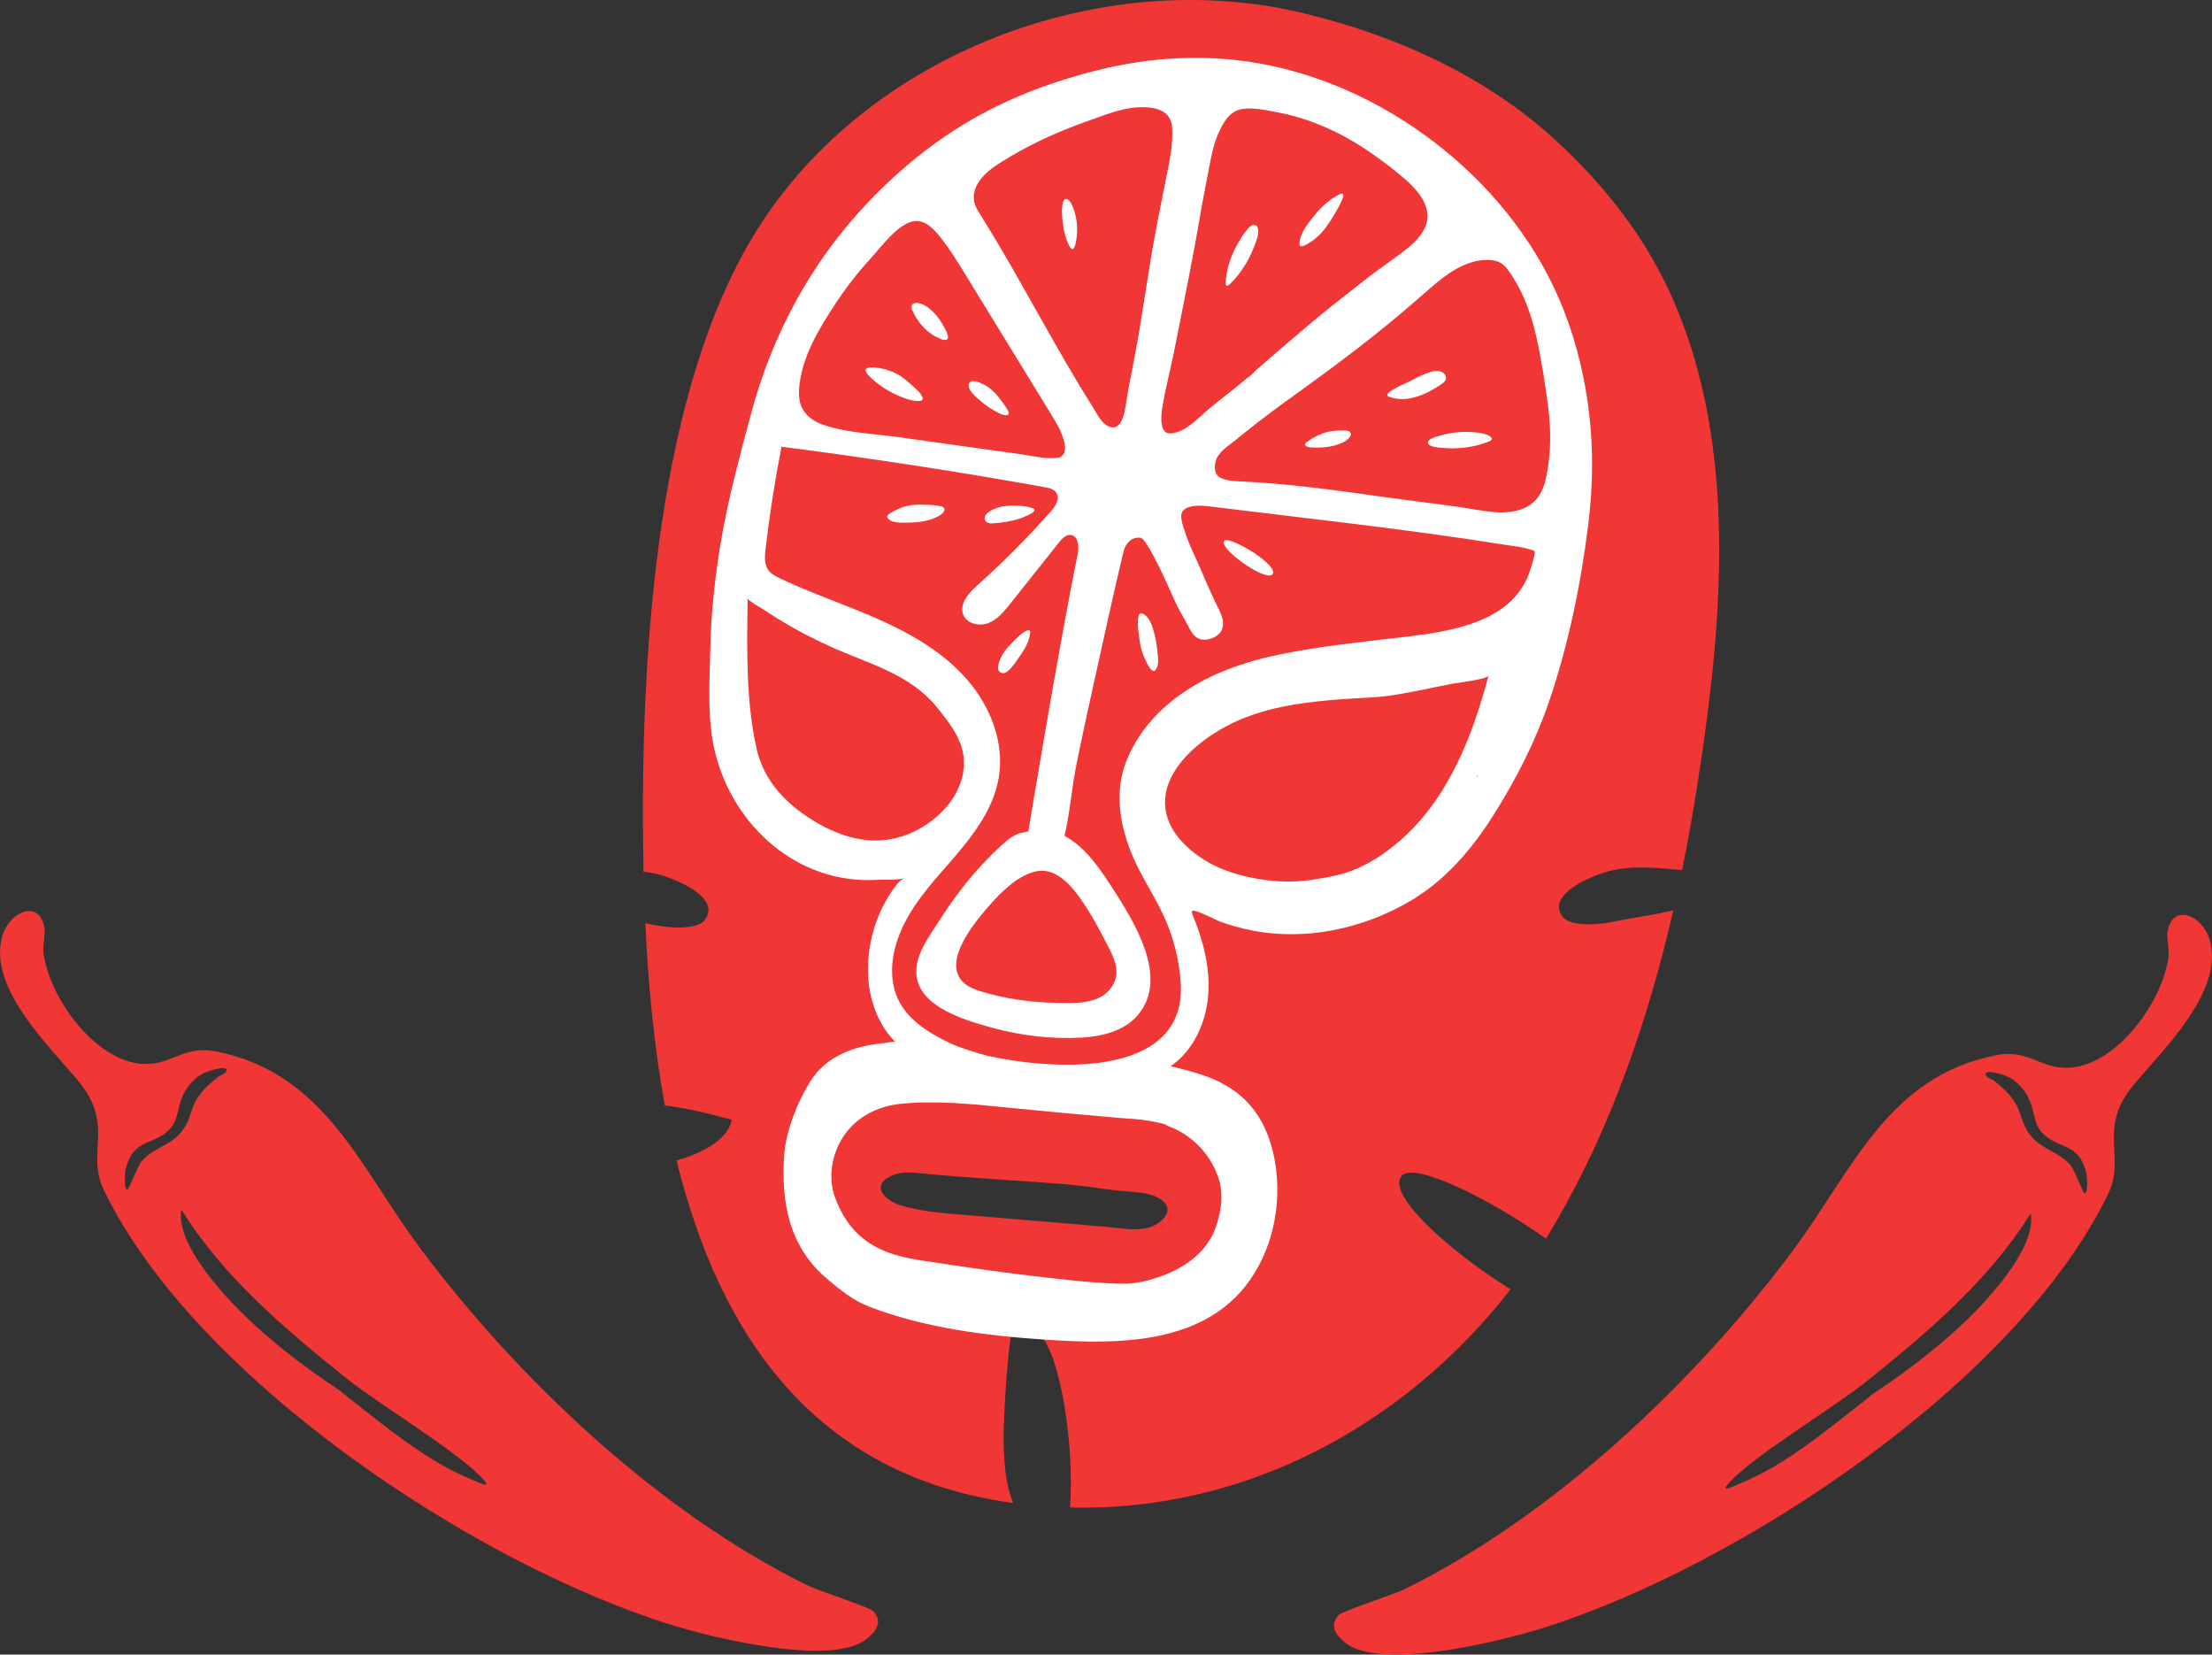 <?xml version="1.0" encoding="UTF-8"?>
<svg id="Capa_2" data-name="Capa 2" xmlns="http://www.w3.org/2000/svg" viewBox="0 0 675.58 505.2">
  <rect x="0" y="0" width="675.58" height="505.2" fill="#333333" stroke="none"/>
  <defs>
    <style>
      .cls-1 {
        fill: #f13636;
      }

      .cls-2 {
        fill: #fff;
      }
    </style>
  </defs>
  <g id="Capa_1-2" data-name="Capa 1">
    <g id="Isotipo-Estandar">
      <path class="cls-1" d="M470.89,497.19c-12.71,3.97-48.61,12.83-59.68,4.65-2.95-2.18-5.5-5.39-2.37-8.68,1.3-1.36,16.55-6.16,20.11-7.91,45.31-22.28,88.34-62.85,118.37-103.06,18.39-24.62,29.12-53.63,62.57-60.04,9.82-1.88,13.56,4.6,22.59,3.83,14.41-1.23,28.13-20.32,29.83-34,.25-1.98-.64-5.69-.27-7.68,1.61-8.62,10.57-4.91,12.8,2.57,4.75,15.88-14.75,34.09-23.38,44.61-10.94,13.34-2.09,21.68-7.59,33.07-27.77,57.4-112.77,113.84-172.98,132.65ZM606.79,328.72c.22.28,1.68.88,2.28,1.34,10.35,7.98,6.32,11.44,11.83,17.5,2.98,3.28,8.02,4.3,11.39,8.12,1.3,1.47,3.93,8.75,4.42,8.72,1.09-.05.71-5.29.52-6.08-2.42-10.07-8.77-7.05-13.81-12.77-3.38-3.84-1.08-9.84-8.28-15.68-2.36-1.92-10.65-4.02-8.34-1.15ZM571.31,426.09c14.1-9.35,29.11-21,39.68-34.36,4.2-5.31,10.51-14.39,9.19-21.24-12.67,20.46-31.46,36.31-50.04,51.24-10.28,8.26-34.93,22.95-42.21,31.21-2.67,3.03,1.46.84,3.31.1,14.43-5.79,27.51-17.09,39.73-26.56.13-.1.21-.28.34-.39Z"/>
      <path class="cls-1" d="M31.71,363.39c-5.51-11.38,3.34-19.73-7.59-33.07-8.63-10.53-28.13-28.73-23.38-44.61,2.23-7.48,11.19-11.19,12.8-2.57.37,1.99-.51,5.7-.27,7.68,1.7,13.67,15.42,32.77,29.83,34,9.03.77,12.77-5.71,22.59-3.83,33.44,6.41,44.18,35.42,62.57,60.04,30.03,40.21,73.06,80.78,118.37,103.06,3.56,1.75,18.82,6.55,20.11,7.91,3.13,3.29.58,6.5-2.37,8.68-11.07,8.18-46.96-.68-59.68-4.65-60.21-18.81-145.2-75.25-172.98-132.65ZM60.45,328.71c-7.2,5.84-4.9,11.84-8.28,15.68-5.04,5.72-11.39,2.7-13.81,12.77-.19.78-.57,6.03.52,6.08.49.02,3.12-7.25,4.42-8.72,3.36-3.82,8.4-4.84,11.39-8.12,5.52-6.06,1.48-9.51,11.83-17.5.6-.46,2.05-1.06,2.28-1.34,2.31-2.87-5.98-.77-8.34,1.15ZM104.61,425.32c12.22,9.47,25.29,20.77,39.73,26.56,1.85.74,5.98,2.92,3.31-.1-7.29-8.26-31.94-22.95-42.21-31.21-18.58-14.93-37.36-30.79-50.04-51.24-1.32,6.85,4.99,15.93,9.19,21.24,10.57,13.37,25.58,25.02,39.68,34.36.13.1.21.28.34.39Z"/>
      <g>
        <path class="cls-1" d="M511.12,91.81c-1.54-3.53-3.23-7-5.08-10.38-8.15-14.88-19.19-27.98-31.74-39.34-21.55-19.5-49.24-31.73-77.11-38.27-61.17-14.35-132.08,12.54-165.84,66.14-30.85,49.01-35.47,128.94-34.96,185.85.03,3.42.08,6.87.16,10.34,1.45.17,2.9.41,4.35.77,4.67,1.17,19.39,6.84,14.47,13.83-2.47,3.5-11.97,2.44-15.22,1.74-.98-.21-2.01-.41-3.06-.6.87,18.54,2.63,37.43,5.96,55.65,6.67.81,13.47,2.44,20.46,4.39-1.29,5.86-8.13,9.89-16.88,12.39,12.94,52.46,41.43,96.19,102.77,104.6-1.98-5.26-2.63-9.93-2.89-18.22-.16-5.37,1.35-35.56,3.5-37.08,1.45-1.02,5.62,1.77,7.25,3.37,6.74,6.56,10.9,34.44,9.54,53.3,53.72,1.36,102.52-25.38,134.54-66.62-19.07-11.84-38.85-29.8-32.95-34.91,4.2-3.64,26.62,7.24,43.76,19.44,1.03-1.65,2.04-3.33,3.02-5.01,17.01-29.24,28.25-62.01,35.89-95.27-5.98,1.5-12.97,2.36-18.71,3.59-3.25.69-12.75,1.76-15.22-1.74-4.92-6.99,9.79-12.66,14.47-13.83,7.37-1.83,14.75-.9,22.13-.28,1.71-8.39,3.21-16.78,4.53-25.14,2.32-14.66,4.42-29.93,5.66-45.36,2.82-35.24,1.12-71.38-12.79-103.33ZM355.43,371.98c-1.26,1.47-3.35,2.63-5.23,3.02-4.18.87-8.61-.1-12.82-.45-4.83-.41-9.66-.81-14.49-1.22-9.87-.83-19.74-1.66-29.61-2.48-6.13-.51-12.34-1.03-18.25-2.82-4.27-1.3-9.42-5.7-3.08-8.89,2.96-1.49,6.1-1.2,9.27-.89,14.45,1.43,28.94,2.14,43.41,3.28,5.06.4,10.31,1.14,15.43,1.85,4.4.61,10.5.27,14.36,2.75,2.84,1.83,2.55,4.07,1.01,5.86Z"/>
        <polygon class="cls-1" points="451.31 237 451.03 237.25 451.07 236.72 451.31 237"/>
        <path class="cls-2" d="M484.21,118.49c-1.9-10.78-5.15-21.38-9.77-31.03-17.38-36.31-55.76-64.15-95.74-68.98-23.73-2.86-42.67,2.5-52.27,5.38-8.46,2.54-16.7,5.83-24.57,9.88-13.92,7.16-26.59,17.23-37.29,28.61-17.15,18.21-28.76,39.99-35.24,64.16-3.22,12.02-6.52,24.24-8.73,36.47-2.1,11.69-3.43,23.45-3.67,35.36-.21,10.35-1.01,21.31,1.49,31.45,5.61,22.72,25.48,40.24,49.31,38.86,2.61-.15,6.15.14,8.67-.49-1.11.3-1.87,1.12-2.56,1.99-10.38,13.12-12.75,35.38-.41,48.01-.25-.26-2.87.27-3.34.32-9.07.84-17.67,3.79-22.74,11.89-3.74,5.98-7.28,14.9-7.82,21.97-1.12,14.64,1.45,28.42,13.23,38.28,4,3.35,7.83,6.48,12.73,8.36,17.03,6.55,35.72,8.85,53.8,10.07,23.71,1.61,52.17,1.55,65.08-22.45,4.75-8.84,6.56-19.21,5.41-29.16-.92-7.99-3.67-15.9-9.52-21.62-6.29-6.15-14.44-8.31-22.75-10.25,6.99-4.82,10.86-13.32,11.5-21.79.64-8.47-1.63-16.92-4.9-24.76-.14-.34-.17-.62.1-.89.62-.62,7.4,2.89,8.32,3.23,3.14,1.14,6.37,2.04,9.65,2.7,16.55,3.29,34-.44,48.45-8.9,10.73-6.28,18.88-15.81,25.46-26.22,6.87-10.86,12.8-22.42,16.96-34.59,5.98-17.48,9.82-36.2,12.07-54.53.74-6.06,1.12-12.16,1.12-18.26,0-7.61-.68-15.4-2.03-23.08ZM363.46,82.65c1.1-5.67,2.15-11.34,3.12-17.05.96-5.66,2.12-11.29,3.19-16.94.6-3.17,1.47-6.25,2.9-9.16,1.19-2.43,2.93-5.1,5.65-5.96,3.29-1.04,8.62.14,12.02.79,10.14,1.92,19.97,6.48,28.4,12.37,3.76,2.62,7.42,5.4,10.87,8.42,2.78,2.55,5.58,5.62,6.25,9.47.8,4.59-2.56,8.42-5.85,11.09-4.26,3.46-8.92,6.41-13.19,9.83s-9.02,6.99-13.42,10.63c-3.21,2.65-6.38,5.34-9.54,8.06-.3.26-.61.52-.91.78-2.06,1.73-4.11,3.48-6.14,5.26-.96.84-1.92,1.69-2.88,2.53-.91.8-1.95,2.1-3.03,2.64-3.73,3.22-7.79,6.2-11.6,9.38-3.39,2.82-6.86,6.97-11.5,7.55-3.97.49-3.17-5.89-2.78-8.16.93-5.49,2.34-11,3.48-16.49,1.17-5.62,2.23-11.26,3.35-16.88.54-2.72,1.08-5.44,1.61-8.15ZM298.6,56.08c2.3-3.9,6.58-6.25,10.35-8.49,7.33-4.35,15.28-7.81,23.31-10.65,4.65-1.65,10.07-3.88,15.03-4.16,4.8-.27,10.38.47,10.71,6.24.31,5.56-.95,10.94-2.04,16.34-1.55,7.73-3.13,15.45-4.41,23.23-1.24,7.57-2.4,15.16-3.64,22.74-1.22,7.44-2.94,14.83-4.06,22.27-.38,2.51-1.36,8.28-5.19,6.63-2.37-1.02-3.63-3.95-4.93-6-11.87-18.73-21.8-38.61-33.54-57.42l-.18-.29c-.42-.68-.84-1.35-1.26-2.03-1.93-3.13-1.59-5.95-.15-8.39ZM244.03,118.98c.62-9.78,6.25-18.93,11.56-26.9,3.24-4.87,6.88-9.46,10.83-13.76,3.1-3.37,8.13-10.35,13.03-10.82,3.46-.33,6.22,2.96,8.12,5.41,2.53,3.26,4.72,6.75,6.87,10.26,3.07,5,6.14,10,9.21,15,5.86,9.54,11.72,19.09,17.57,28.64,1.19,1.94,2.39,3.91,3.17,6.05.6,1.63,1.55,4.59.22,6.11-.43.49-1.08.75-1.73.82-3.7.43-7.91-.66-11.57-1.17l-12.85-1.79c-7.99-1.11-15.98-2.22-23.97-3.34-7.55-1.05-15.19-1.27-22.51-3.59-3.57-1.13-6.8-3.37-7.68-7.2-.28-1.2-.34-2.45-.26-3.72ZM261.39,255.99c-3.93-.84-7.8-2.44-11.58-4.6-9.09-5.21-16.46-12.49-18.77-22.93-3.3-14.85-2.9-30.67-2.7-45.81,0,.72,4.66,3.31,5.36,3.78,1.93,1.29,3.89,2.54,5.88,3.72,4.56,2.71,9.3,5.11,14.12,7.3,11.64,5.3,24.22,8.25,32.58,18.66,3.23,4.02,6.93,8.64,7.84,13.86,1.77,10.21-5.6,19.17-14.22,23.58-6.18,3.17-12.41,3.72-18.51,2.42ZM372.81,362.45c.66,4.09-.08,8.18-1.48,12.23-2.59,7.53-9.31,12.3-16.53,14.94-4.06,1.48-8.12,2.45-12.45,2.35-9.65-.23-19.49-1.5-29.07-2.63-10.29-1.22-20.53-2.76-30.77-4.31-6.49-.98-12.41-2.2-17.85-6.07-4.65-3.31-7.7-8.04-9.64-13.36-2.48-6.79-.68-14.81,3.85-20.34,4.07-4.98,10.08-7.62,16.39-8.24,10.69-1.05,21.74.09,32.38,1.16,11.59,1.16,23.19,2.23,34.8,3.21,2.24.19,4.49.25,6.73.58.7.1,7.14,1.06,7.14,1.68,7.25,2.53,12.94,8.15,15.6,15.35.43,1.15.73,2.31.91,3.46ZM450.23,220.64c-4.83,13.61-11.71,26.58-22.71,36.1-1.86,1.61-3.82,3.11-5.86,4.49-1.94,1.3-3.97,2.46-6.08,3.46-.43.2-.86.4-1.29.59-4.21,1.83-8.84,2.63-13.34,3.32-6.9,1.07-13.01.61-19.84-.85-6.88-1.47-13.07-4.23-18.35-9-7-6.32-9.22-14.47-4.28-22.84,4.54-7.71,13.96-13.81,22.1-16.92,9.21-3.53,19.13-4.73,28.91-5.48,5.53-.43,11.01-.43,16.5-1.34,5.8-.96,11.56-2.16,17.32-3.37,1.18-.25,11-1.32,11.34-2.59-1.28,4.81-2.73,9.66-4.42,14.43ZM460.65,184.26c-8.89,7.78-23.39,9.24-34.44,10.53-11.64,1.36-23.46,2.63-34.96,4.95-13.86,2.81-27.43,7.94-37.6,18.12-4.13,4.14-7.46,9.04-9.63,14.48-3.61,9.09-2.15,18.79,1.33,27.67,2.63,6.7,6.74,12.61,9.81,19.08,3.12,6.58,4.98,13.75,5.45,21.01,1.53,23.91-25.39,26.14-43.19,24.65-5.26-.44-10.49-1.21-15.65-2.32-.02,0-.04,0-.06-.01-3.53-.94-8.52-2.46-11.75-4.01-8.8-4.22-16.72-9.67-17.45-20.34-.53-7.78,2.71-15.4,7.1-21.84,4.4-6.45,9.95-12.01,14.84-18.08,4.9-6.08,9.24-12.91,10.57-20.6,1.86-10.75-2.54-21.91-9.71-30.12-7.18-8.21-16.87-13.83-26.84-18.27s-20.37-7.86-30.22-12.54c-1.35-.64-2.75-1.35-3.61-2.57-1.27-1.79-1.09-4.19-.83-6.37,1.22-10.49,2.85-20.92,4.88-31.28,26.87,3.45,53.66,7.56,80.32,12.34,1.38.25,2.93.6,3.66,1.8,1.11,1.8-.34,4.04-1.74,5.62-7.02,7.95-14.51,15.48-22.41,22.54-2.65,2.37-5.63,5.69-4.32,9,1.11,2.79,4.91,3.63,7.7,2.53,2.79-1.1,4.79-3.55,6.66-5.9,4.97-6.24,9.94-12.48,14.9-18.73.91-1.15,2.1-2.42,3.56-2.25,2.39.28,2.59,3.66,2.1,6.01-5.59,27.16-15.05,84.5-15.05,84.5-2.32.61-3.65.08-8.06,4.11-7.29,6.67-13.48,14.28-18.78,22.61-3.28,5.16-8.36,11.44-7.22,18,.51,2.91,2.36,5.45,4.65,7.31,5.04,4.1,12.13,6.2,18.3,7.9,8.89,2.44,18.36,3.58,27.66,3.02,5.99-.36,12.72-2.02,16.8-6.74,9.95-11.52-1.23-28.91-7.78-39.09-3.72-5.78-8.22-12.38-14.44-15.71,0,0-.09-.02-.09-.02,1.69-7.09,2.19-14.47,3.62-21.63,1.78-8.87,3.72-17.72,5.68-26.55,2.85-12.88,5.65-25.79,8.72-38.63.11-.45.86-3.2,3.21-4.04,0,0,.89-.32,1.84-.22.95.1,1.77,1.63,2.23,2.32,1.11,1.69,2.05,3.5,2.96,5.3,1.93,3.81,3.67,7.72,5.41,11.62.96,2.16,2.15,4.21,3.32,6.26,1.2,2.11,2.3,5.34,5.14,5.61,1.96.18,4.12-.56,5.38-2.11,1.63-2.02.82-4.72-.22-6.82-2.05-4.16-3.92-8.31-5.72-12.58-1.43-3.4-3.17-6.72-4.37-10.2-1.3-3.78-2.1-6.05-1.08-7.5,1.49-2.13,6.35-1.68,7.7-1.51,30.29,3.77,60.76,6.97,90.89,11.81,2.74.44,5.79.69,8.4,1.71.13.05.29.11.46.18.53.22-1.52,6.42-1.73,6.98-1.41,3.72-3.6,6.68-6.31,9.05ZM320,266.07c4.67,1.03,8.35,5.85,10.87,9.6,2.39,3.55,4.47,7.3,6.42,11.11,2.55,4.98,5.92,10.16,1.67,15.31-3.79,4.6-10.63,4.21-16,4.13-8.17-.12-16.45-1.27-24.24-3.79-13.74-4.45-3.06-18.53,2.99-25.44,3.75-4.28,8.6-9.33,14.28-10.83,1.41-.37,2.74-.37,4.01-.09ZM472.34,145.12c-.02.11-.04.21-.06.32-.97,4.88-3.05,8.54-7.97,10.18-4.32,1.43-9.02.75-13.41.02-8.95-1.49-17.99-2.47-26.98-3.72-14.99-2.1-29.96-4.25-45.09-4.93-1.96-.09-4.01-.23-5.84-.99-2.09-.86-2.18-3.13-1.73-5.06.65-2.76,3.64-4.59,5.7-6.26,4.97-4.04,10.03-7.99,15.22-11.74,12.03-8.67,23.91-17.31,35.26-26.88,3.23-2.73,6.44-5.49,9.63-8.28,4.57-3.99,10.01-8.02,16.29-8.4,1.57-.1,3.22.07,4.66.74,1.62.75,2.78,2.56,3.72,3.99,3.67,5.57,5.93,11.97,7.41,18.44,1.65,7.23,2.75,14.58,3.7,21.93.88,6.85.83,13.86-.49,20.65Z"/>
        <polygon class="cls-1" points="348.48 72.04 348.51 71.52 348.76 71.8 348.48 72.04"/>
        <path class="cls-2" d="M287.36,103.52c.38.15.77.27,1.14.29s.77-.13.94-.46c.14-.27.1-.59.03-.89-.13-.52-.33-1.02-.56-1.5-1.44-3.07-3.81-6.37-6.88-7.94-1.79-.92-4.56-.83-3.35,1.82,1.55,3.38,4.02,6.48,7.44,8.09.38.18.81.4,1.25.58Z"/>
        <path class="cls-2" d="M307.91,126.59c.78-.53-1.46-3.34-1.79-3.81-1.45-2.07-3.27-4.19-5.57-5.33-.98-.49-4-2-4.63-.29-.69,1.88,2.48,4.33,3.66,5.35,1.22,1.07,2.57,2.01,4,2.8.96.52,3.21,2.03,4.33,1.27Z"/>
        <path class="cls-2" d="M266.11,115.48c.94.87,1.97,1.64,2.28,1.87,1.84,1.39,3.85,2.55,5.97,3.46,1.99.85,4,1.63,6.2,1.63,2.68.01.36-2.61-.54-3.44-2.01-1.87-4.26-3.99-6.77-5.16-2.21-1.02-5.35-1.9-7.81-1.59-2.03.25-.78,1.87.68,3.23Z"/>
        <polygon class="cls-1" points="451.03 237.25 451.07 236.72 451.31 237 451.03 237.25"/>
        <path class="cls-2" d="M380.19,81.05c-1.25,2.03-2.73,3.92-4.44,5.58s-1.46-.3-1.31-1.62c.45-3.9,1.83-7.68,3.83-11.05.94-1.59,2.05-3.46,3.43-4.7,1.09-.98,2.37-.77,2.56.81.2,1.73-.61,3.61-1.22,5.2-.77,2-1.71,3.95-2.84,5.79Z"/>
        <path class="cls-2" d="M403.83,70.8c-.49.56-1.01,1.1-1.56,1.6-.61.56-5.38,4.26-5.39,2.17-.02-3.18,2.57-6.31,4.44-8.64,1.22-1.52,2.55-2.96,4.08-4.18,1.25-1,2.59-1.99,4.09-2.55,1.42-.53.54,1.52.31,2.04-.54,1.26-1.22,2.46-1.92,3.64-1.19,2.04-2.47,4.11-4.05,5.92Z"/>
        <path class="cls-2" d="M409.54,135.35c-2.77,1.22-6.11,1.42-9.02,1.27-.59-.03-2.41-.25-1.82-1.25.11-.19.3-.33.48-.46,1.73-1.27,3.72-2.3,5.78-2.89,1.58-.45,3.37-.6,5-.59.65,0,1.77-.05,2.3.43.91.82-.3,2.08-1.01,2.57-.53.37-1.11.68-1.7.94Z"/>
        <path class="cls-2" d="M431.39,121.48c-2.36.54-4.77.55-7.08-.31-.21-.08-.43-.18-.54-.37-.71-1.26,5.97-3.92,6.86-4.39,1.46-.77,2.88-1.6,4.43-2.18,1.34-.5,2.75-1.08,4.22-.92,2.23.24,3.34,2.3,1.3,3.74-2.63,1.86-5.85,3.67-9.19,4.43Z"/>
        <path class="cls-2" d="M454.77,134.8c-4.53,1.82-9.55,2.41-14.4,1.95-.86-.08-4.21-.28-4.26-1.59-.05-1.29,3.26-2.02,4.08-2.26,4-1.17,9.22-1.42,13.26-.4,1.14.29,3.42,1.47,1.31,2.31Z"/>
        <path class="cls-2" d="M388.5,175.48c-2.36,1.98-16.83-8.4-14.53-10.39,1.77-1.53,17.4,7.98,14.53,10.39Z"/>
        <path class="cls-2" d="M348.04,187.42s.1-.09.17-.12c.14-.06.3-.06.46-.02,1.2.24,2.15,1.62,2.67,2.62.62,1.18.94,2.49,1.26,3.77.46,1.85.77,3.73.94,5.63.15,1.72.5,3.73-.59,5.22-.98,1.34-2.41-1.55-2.73-2.19-.94-1.87-1.72-3.91-2.03-5.98-.38-2.64-1.04-5.7-.42-8.35.05-.21.13-.44.28-.58Z"/>
        <path class="cls-2" d="M300.95,159.02c-.53-.78-.02-1.9.81-2.54,1.02-.79,2.34-1.34,3.59-1.66,1.63-.41,3.32-.51,5-.43,1.53.07,3.23.15,4.69.65.32.11.91.29.87.73-.07.73-1.34,1.24-1.89,1.51-1.04.52-2.09.95-3.21,1.26-2.37.65-4.98,1.14-7.44,1.26-.51.03-1.04.03-1.53-.15-.43-.15-.71-.37-.89-.63Z"/>
        <path class="cls-2" d="M306.16,205.52c-2.22-.41-1.11-3.32-.51-4.62.89-1.94,2.29-3.57,3.84-5.01,1.18-1.1,2.96-3.25,4.63-3.45.12-.01.26-.02.36.06.17.12.18.36.16.57-.21,2.49-1.37,4.66-2.78,6.68-.82,1.17-1.57,2.39-2.48,3.5-.68.84-1.97,2.5-3.23,2.27Z"/>
        <path class="cls-2" d="M288.44,155.36s.02.08.02.13c.12,1.12-1.78,2.13-2.62,2.52-2.63,1.2-5.73,1.54-8.59,1.57-1.68.02-4.31.16-5.74-.94-1.25-.95-.23-1.55.71-2.14,1.11-.69,2.31-1.25,3.56-1.67,1.88-.62,3.87-.79,5.83-.74s3.98.09,5.83.49c.43.09.88.37.99.78Z"/>
        <path class="cls-2" d="M328.78,72.79c-.27,1.99-.88,4.59-2.09,2.47-1.17-2.07-1.76-4.46-2.04-6.81-.24-1.95-.5-3.98-.15-5.94.12-.69.29-1.82,1.22-1.75.78.06,1.39,1.19,1.67,1.8,1.23,2.65,1.67,5.58,1.56,8.49,0,.25-.06.95-.17,1.74Z"/>
      </g>
    </g>
  </g>
</svg>